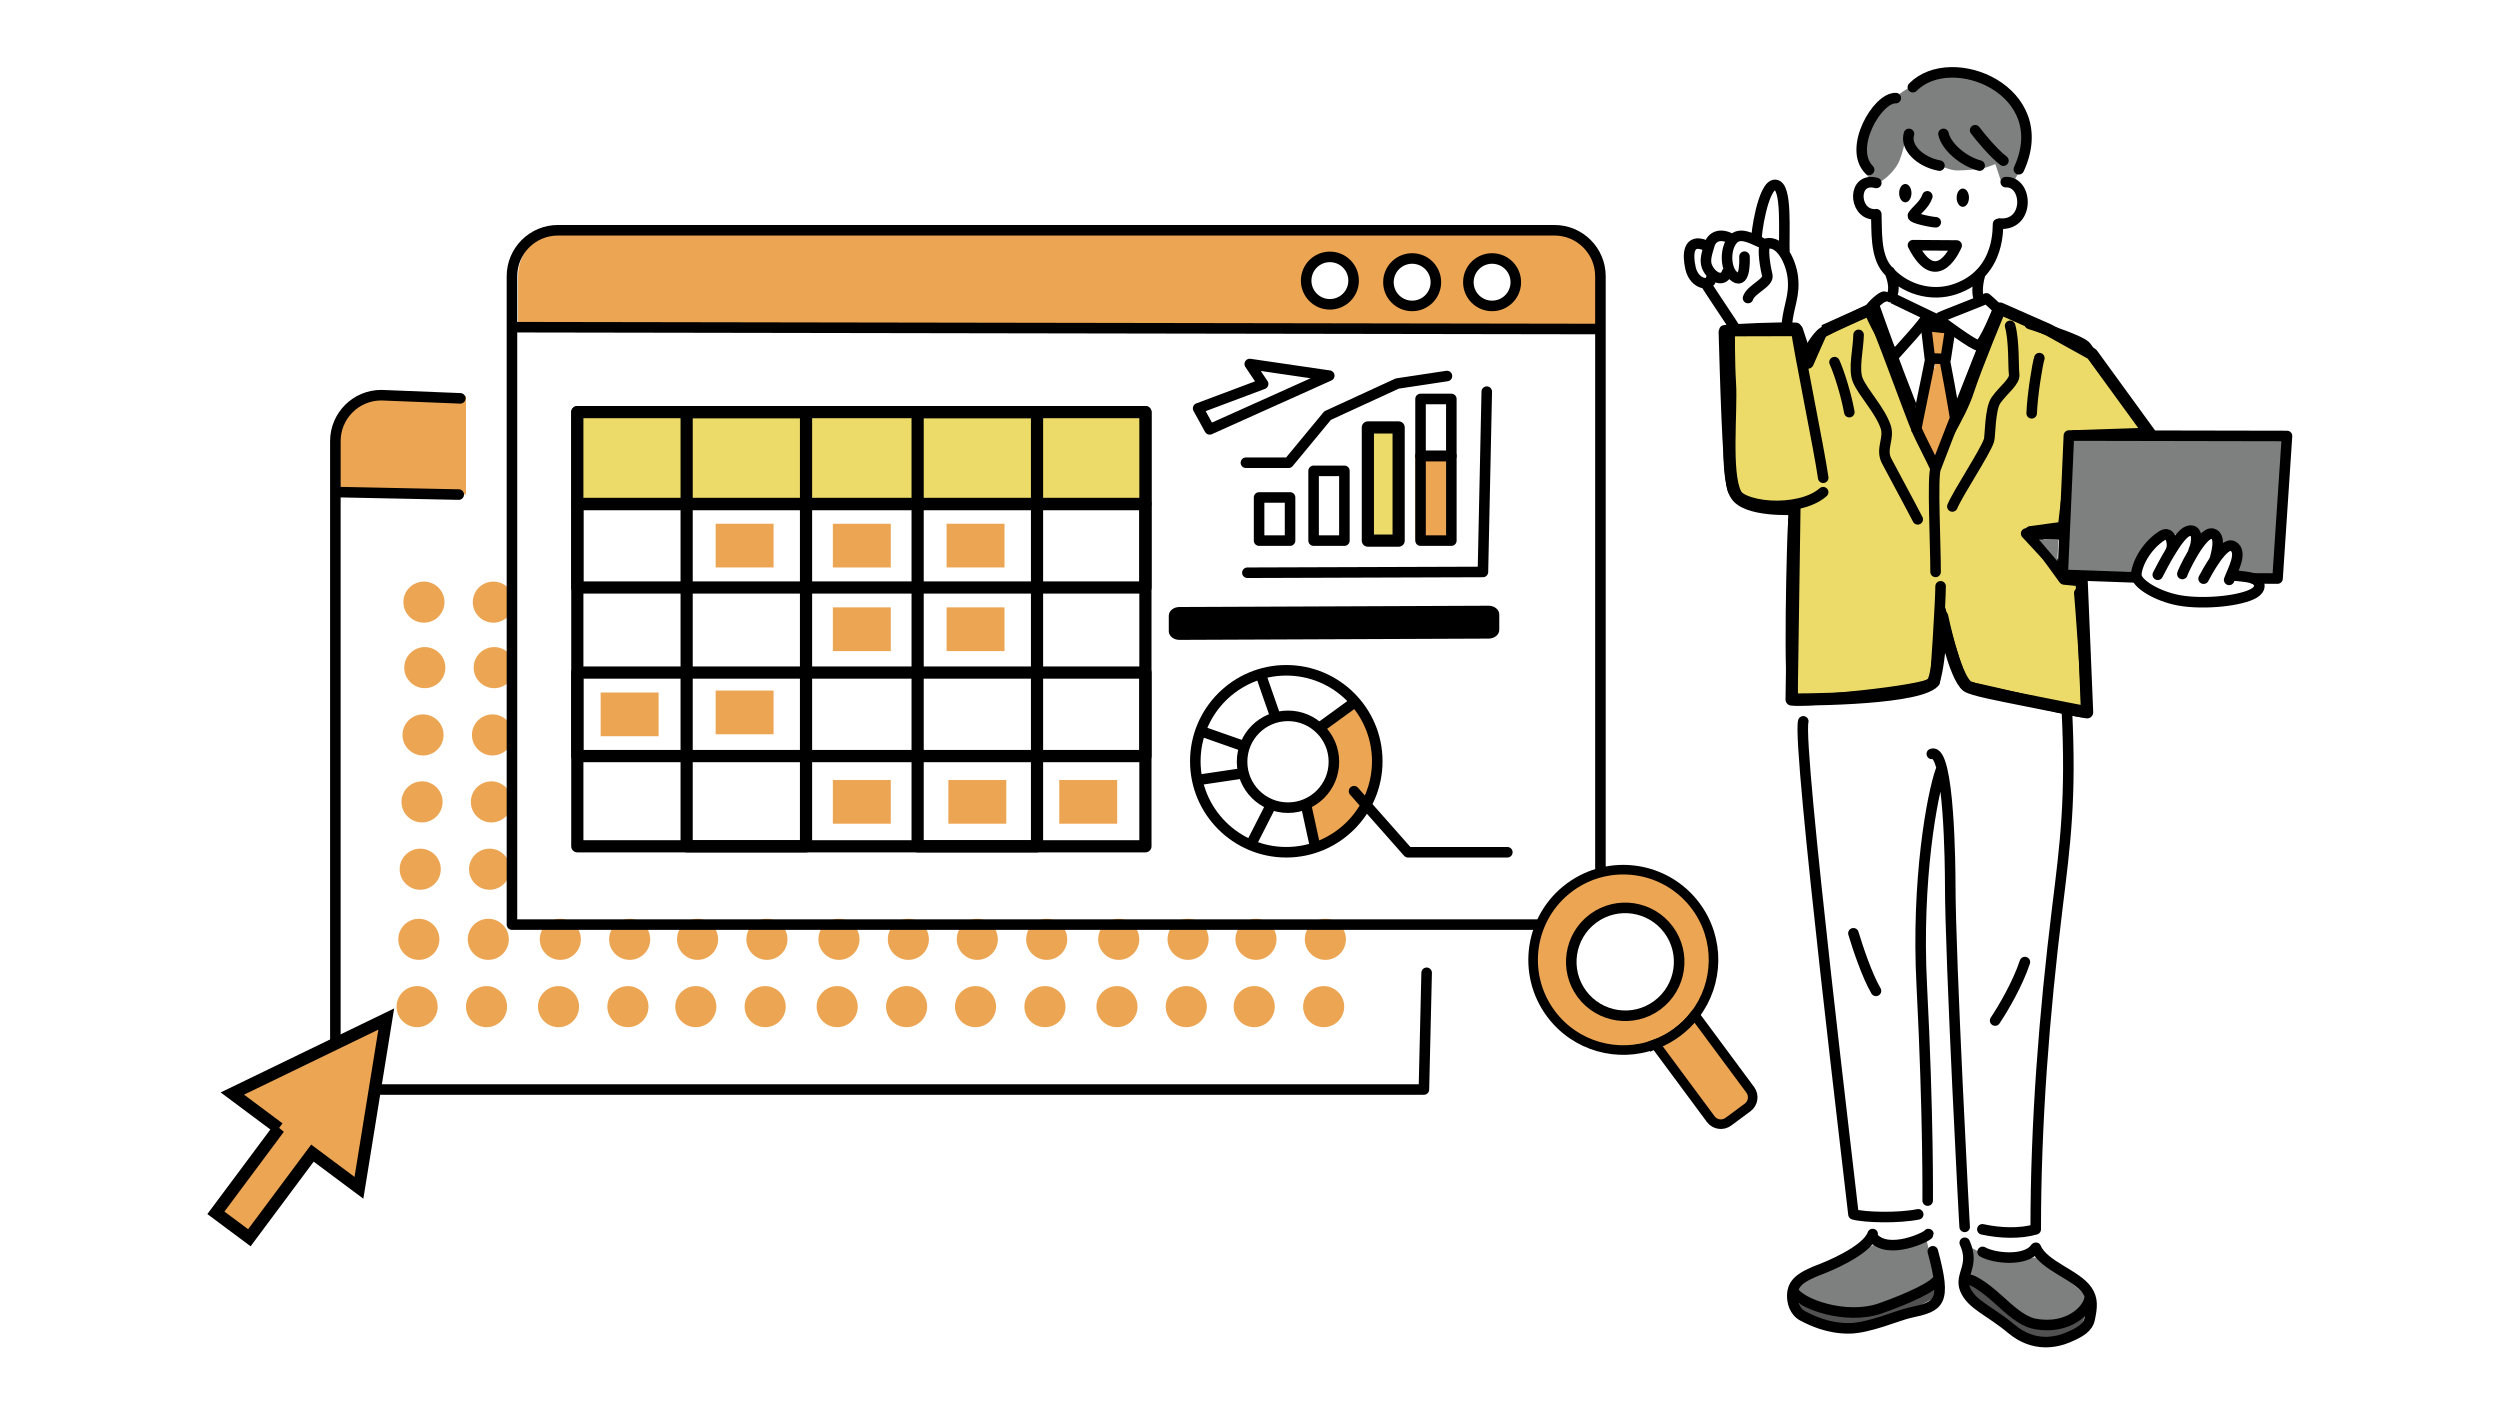 <svg width="410" height="231" viewBox="0 0 410 231" fill="none" xmlns="http://www.w3.org/2000/svg">
<rect width="410" height="231" fill="white"/>
<g clip-path="url(#clip0_480_2)">
<path d="M68.409 168.459C70.269 168.459 71.779 166.949 71.779 165.089C71.779 163.229 70.269 161.719 68.409 161.719C66.549 161.719 65.039 163.229 65.039 165.089C65.039 166.949 66.549 168.459 68.409 168.459Z" fill="#ECA552"/>
<path d="M79.792 168.459C81.652 168.459 83.162 166.949 83.162 165.089C83.162 163.229 81.652 161.719 79.792 161.719C77.932 161.719 76.422 163.229 76.422 165.089C76.422 166.949 77.932 168.459 79.792 168.459Z" fill="#ECA552"/>
<path d="M91.597 168.459C93.457 168.459 94.967 166.949 94.967 165.089C94.967 163.229 93.457 161.719 91.597 161.719C89.737 161.719 88.227 163.229 88.227 165.089C88.227 166.949 89.737 168.459 91.597 168.459Z" fill="#ECA552"/>
<path d="M102.979 168.459C104.839 168.459 106.349 166.949 106.349 165.089C106.349 163.229 104.839 161.719 102.979 161.719C101.119 161.719 99.609 163.229 99.609 165.089C99.609 166.949 101.119 168.459 102.979 168.459Z" fill="#ECA552"/>
<path d="M114.112 168.459C115.972 168.459 117.482 166.949 117.482 165.089C117.482 163.229 115.972 161.719 114.112 161.719C112.252 161.719 110.742 163.229 110.742 165.089C110.742 166.949 112.252 168.459 114.112 168.459Z" fill="#ECA552"/>
<path d="M125.487 168.459C127.347 168.459 128.857 166.949 128.857 165.089C128.857 163.229 127.347 161.719 125.487 161.719C123.627 161.719 122.117 163.229 122.117 165.089C122.117 166.949 123.627 168.459 125.487 168.459Z" fill="#ECA552"/>
<path d="M137.3 168.459C139.16 168.459 140.67 166.949 140.67 165.089C140.67 163.229 139.16 161.719 137.3 161.719C135.44 161.719 133.93 163.229 133.93 165.089C133.93 166.949 135.44 168.459 137.3 168.459Z" fill="#ECA552"/>
<path d="M148.683 168.459C150.543 168.459 152.053 166.949 152.053 165.089C152.053 163.229 150.543 161.719 148.683 161.719C146.823 161.719 145.312 163.229 145.312 165.089C145.312 166.949 146.823 168.459 148.683 168.459Z" fill="#ECA552"/>
<path d="M159.987 168.459C161.847 168.459 163.357 166.949 163.357 165.089C163.357 163.229 161.847 161.719 159.987 161.719C158.127 161.719 156.617 163.229 156.617 165.089C156.617 166.949 158.127 168.459 159.987 168.459Z" fill="#ECA552"/>
<path d="M171.37 168.459C173.23 168.459 174.74 166.949 174.74 165.089C174.74 163.229 173.23 161.719 171.37 161.719C169.51 161.719 168 163.229 168 165.089C168 166.949 169.51 168.459 171.37 168.459Z" fill="#ECA552"/>
<path d="M183.182 168.459C185.042 168.459 186.553 166.949 186.553 165.089C186.553 163.229 185.042 161.719 183.182 161.719C181.322 161.719 179.812 163.229 179.812 165.089C179.812 166.949 181.322 168.459 183.182 168.459Z" fill="#ECA552"/>
<path d="M194.55 168.459C196.41 168.459 197.92 166.949 197.92 165.089C197.92 163.229 196.41 161.719 194.55 161.719C192.69 161.719 191.18 163.229 191.18 165.089C191.18 166.949 192.69 168.459 194.55 168.459Z" fill="#ECA552"/>
<path d="M205.69 168.459C207.55 168.459 209.06 166.949 209.06 165.089C209.06 163.229 207.55 161.719 205.69 161.719C203.83 161.719 202.32 163.229 202.32 165.089C202.32 166.949 203.83 168.459 205.69 168.459Z" fill="#ECA552"/>
<path d="M217.081 168.459C218.941 168.459 220.451 166.949 220.451 165.089C220.451 163.229 218.941 161.719 217.081 161.719C215.221 161.719 213.711 163.229 213.711 165.089C213.711 166.949 215.221 168.459 217.081 168.459Z" fill="#ECA552"/>
<path d="M68.69 157.42C70.55 157.42 72.06 155.91 72.06 154.05C72.06 152.19 70.55 150.68 68.69 150.68C66.83 150.68 65.32 152.19 65.32 154.05C65.32 155.91 66.83 157.42 68.69 157.42Z" fill="#ECA552"/>
<path d="M80.081 157.42C81.941 157.42 83.451 155.91 83.451 154.05C83.451 152.19 81.941 150.68 80.081 150.68C78.221 150.68 76.711 152.19 76.711 154.05C76.711 155.91 78.221 157.42 80.081 157.42Z" fill="#ECA552"/>
<path d="M91.893 157.42C93.753 157.42 95.263 155.91 95.263 154.05C95.263 152.19 93.753 150.68 91.893 150.68C90.033 150.68 88.523 152.19 88.523 154.05C88.523 155.91 90.033 157.42 91.893 157.42Z" fill="#ECA552"/>
<path d="M103.268 157.42C105.128 157.42 106.638 155.91 106.638 154.05C106.638 152.19 105.128 150.68 103.268 150.68C101.408 150.68 99.898 152.19 99.898 154.05C99.898 155.91 101.408 157.42 103.268 157.42Z" fill="#ECA552"/>
<path d="M114.401 157.42C116.261 157.42 117.771 155.91 117.771 154.05C117.771 152.19 116.261 150.68 114.401 150.68C112.541 150.68 111.031 152.19 111.031 154.05C111.031 155.91 112.541 157.42 114.401 157.42Z" fill="#ECA552"/>
<path d="M125.776 157.42C127.636 157.42 129.146 155.91 129.146 154.05C129.146 152.19 127.636 150.68 125.776 150.68C123.916 150.68 122.406 152.19 122.406 154.05C122.406 155.91 123.916 157.42 125.776 157.42Z" fill="#ECA552"/>
<path d="M137.589 157.42C139.449 157.42 140.959 155.91 140.959 154.05C140.959 152.19 139.449 150.68 137.589 150.68C135.729 150.68 134.219 152.19 134.219 154.05C134.219 155.91 135.729 157.42 137.589 157.42Z" fill="#ECA552"/>
<path d="M148.972 157.42C150.832 157.42 152.342 155.91 152.342 154.05C152.342 152.19 150.832 150.68 148.972 150.68C147.112 150.68 145.602 152.19 145.602 154.05C145.602 155.91 147.112 157.42 148.972 157.42Z" fill="#ECA552"/>
<path d="M160.276 157.42C162.136 157.42 163.646 155.91 163.646 154.05C163.646 152.19 162.136 150.68 160.276 150.68C158.416 150.68 156.906 152.19 156.906 154.05C156.906 155.91 158.416 157.42 160.276 157.42Z" fill="#ECA552"/>
<path d="M171.659 157.42C173.519 157.42 175.029 155.91 175.029 154.05C175.029 152.19 173.519 150.68 171.659 150.68C169.799 150.68 168.289 152.19 168.289 154.05C168.289 155.91 169.799 157.42 171.659 157.42Z" fill="#ECA552"/>
<path d="M183.472 157.42C185.332 157.42 186.842 155.91 186.842 154.05C186.842 152.19 185.332 150.68 183.472 150.68C181.612 150.68 180.102 152.19 180.102 154.05C180.102 155.91 181.612 157.42 183.472 157.42Z" fill="#ECA552"/>
<path d="M194.847 157.42C196.707 157.42 198.217 155.91 198.217 154.05C198.217 152.19 196.707 150.68 194.847 150.68C192.987 150.68 191.477 152.19 191.477 154.05C191.477 155.91 192.987 157.42 194.847 157.42Z" fill="#ECA552"/>
<path d="M205.979 157.42C207.839 157.42 209.349 155.91 209.349 154.05C209.349 152.19 207.839 150.68 205.979 150.68C204.119 150.68 202.609 152.19 202.609 154.05C202.609 155.91 204.119 157.42 205.979 157.42Z" fill="#ECA552"/>
<path d="M217.362 157.42C219.222 157.42 220.732 155.91 220.732 154.05C220.732 152.19 219.222 150.68 217.362 150.68C215.502 150.68 213.992 152.19 213.992 154.05C213.992 155.91 215.502 157.42 217.362 157.42Z" fill="#ECA552"/>
<path d="M68.917 145.92C70.777 145.92 72.287 144.41 72.287 142.55C72.287 140.69 70.777 139.18 68.917 139.18C67.057 139.18 65.547 140.69 65.547 142.55C65.547 144.41 67.057 145.92 68.917 145.92Z" fill="#ECA552"/>
<path d="M80.292 145.92C82.152 145.92 83.662 144.41 83.662 142.55C83.662 140.69 82.152 139.18 80.292 139.18C78.432 139.18 76.922 140.69 76.922 142.55C76.922 144.41 78.432 145.92 80.292 145.92Z" fill="#ECA552"/>
<path d="M69.214 134.881C71.074 134.881 72.584 133.371 72.584 131.511C72.584 129.651 71.074 128.141 69.214 128.141C67.354 128.141 65.844 129.651 65.844 131.511C65.844 133.371 67.354 134.881 69.214 134.881Z" fill="#ECA552"/>
<path d="M80.589 134.881C82.449 134.881 83.959 133.371 83.959 131.511C83.959 129.651 82.449 128.141 80.589 128.141C78.729 128.141 77.219 129.651 77.219 131.511C77.219 133.371 78.729 134.881 80.589 134.881Z" fill="#ECA552"/>
<path d="M69.378 123.9C71.238 123.9 72.748 122.39 72.748 120.53C72.748 118.67 71.238 117.16 69.378 117.16C67.518 117.16 66.008 118.67 66.008 120.53C66.008 122.39 67.518 123.9 69.378 123.9Z" fill="#ECA552"/>
<path d="M80.768 123.9C82.628 123.9 84.138 122.39 84.138 120.53C84.138 118.67 82.628 117.16 80.768 117.16C78.908 117.16 77.398 118.67 77.398 120.53C77.398 122.39 78.908 123.9 80.768 123.9Z" fill="#ECA552"/>
<path d="M69.667 112.861C71.527 112.861 73.037 111.351 73.037 109.491C73.037 107.631 71.527 106.121 69.667 106.121C67.807 106.121 66.297 107.631 66.297 109.491C66.297 111.351 67.807 112.861 69.667 112.861Z" fill="#ECA552"/>
<path d="M81.05 112.861C82.91 112.861 84.42 111.351 84.42 109.491C84.42 107.631 82.91 106.121 81.05 106.121C79.19 106.121 77.68 107.631 77.68 109.491C77.68 111.351 79.19 112.861 81.05 112.861Z" fill="#ECA552"/>
<path d="M69.526 102.119C71.386 102.119 72.896 100.609 72.896 98.749C72.896 96.889 71.386 95.379 69.526 95.379C67.666 95.379 66.156 96.889 66.156 98.749C66.156 100.609 67.666 102.119 69.526 102.119Z" fill="#ECA552"/>
<path d="M80.909 102.119C82.769 102.119 84.279 100.609 84.279 98.749C84.279 96.889 82.769 95.379 80.909 95.379C79.049 95.379 77.539 96.889 77.539 98.749C77.539 100.609 79.049 102.119 80.909 102.119Z" fill="#ECA552"/>
<path fill-rule="evenodd" clip-rule="evenodd" d="M76.421 81.071V64.941H62.681C58.521 64.941 55.141 68.311 55.141 72.481V81.071H76.421Z" fill="#ECA552"/>
<path fill-rule="evenodd" clip-rule="evenodd" d="M214.211 131.991L215.711 138.791C215.711 138.791 222.041 136.741 224.231 132.331C227.441 125.871 223.421 115.331 223.421 115.231C223.421 115.011 216.731 119.111 216.731 119.111C216.731 119.111 219.511 125.241 217.901 128.341C216.301 131.441 214.211 131.991 214.211 131.991Z" fill="#ECA552"/>
<path fill-rule="evenodd" clip-rule="evenodd" d="M262.471 45.302C262.471 41.142 260.101 37.762 255.931 37.762H92.501C88.341 37.762 84.961 41.132 84.961 45.302V53.892H262.471V45.302Z" fill="#ECA552"/>
<path d="M262.471 45.302C262.471 41.142 259.101 37.762 254.931 37.762H91.501C87.341 37.762 83.961 41.132 83.961 45.302V151.632H262.471V45.302Z" stroke="black" stroke-width="1.73" stroke-linecap="round" stroke-linejoin="round"/>
<path d="M75.49 65.329L62.54 64.809C58.38 64.809 55 68.179 55 72.349V178.679H233.52L233.97 159.539" stroke="black" stroke-width="1.73" stroke-linecap="round" stroke-linejoin="round"/>
<path d="M55.812 80.711L75.233 81.111" stroke="black" stroke-width="1.73" stroke-linecap="round" stroke-linejoin="round"/>
<path d="M84.758 53.66L262.078 53.96" stroke="black" stroke-width="1.73" stroke-linecap="round" stroke-linejoin="round"/>
<path fill-rule="evenodd" clip-rule="evenodd" d="M218.101 42.129C220.251 42.129 221.991 43.869 221.991 46.019C221.991 48.169 220.251 49.909 218.101 49.909C215.951 49.909 214.211 48.169 214.211 46.019C214.211 43.869 215.951 42.129 218.101 42.129Z" fill="white" stroke="black" stroke-width="1.73" stroke-linecap="round" stroke-linejoin="round"/>
<path fill-rule="evenodd" clip-rule="evenodd" d="M231.593 42.391C233.743 42.391 235.483 44.131 235.483 46.281C235.483 48.431 233.743 50.171 231.593 50.171C229.443 50.171 227.703 48.431 227.703 46.281C227.703 44.131 229.443 42.391 231.593 42.391Z" fill="white" stroke="black" stroke-width="1.73" stroke-linecap="round" stroke-linejoin="round"/>
<path fill-rule="evenodd" clip-rule="evenodd" d="M244.702 42.391C246.852 42.391 248.592 44.131 248.592 46.281C248.592 48.431 246.852 50.171 244.702 50.171C242.552 50.171 240.812 48.431 240.812 46.281C240.812 44.131 242.552 42.391 244.702 42.391Z" fill="white" stroke="black" stroke-width="1.73" stroke-linecap="round" stroke-linejoin="round"/>
<path d="M237.152 74.602H232.102V88.492H237.152V74.602Z" fill="#ECA552"/>
<path d="M204.57 93.93L243.2 93.8L243.83 64.231M211.57 81.581H206.49V88.66H211.57V81.581ZM220.48 77.221H215.43V88.66H220.48V77.221ZM238.02 74.77H232.97V88.66H238.02V74.77Z" stroke="black" stroke-width="1.73" stroke-linecap="round" stroke-linejoin="round"/>
<path d="M238.019 74.78H232.969V65.43H238.019V74.78Z" stroke="black" stroke-width="1.73" stroke-linecap="round" stroke-linejoin="round"/>
<path fill-rule="evenodd" clip-rule="evenodd" d="M229.378 70.102H224.328V88.662H229.378V70.102Z" fill="#EDDB69" stroke="black" stroke-width="2" stroke-linecap="round" stroke-linejoin="round"/>
<path d="M229.378 70.102H224.328V88.662H229.378V70.102Z" stroke="black" stroke-width="1.73" stroke-linecap="round" stroke-linejoin="round"/>
<path d="M204.331 75.889H211.331L217.721 68.159L229.151 62.899L237.301 61.669M210.951 109.929C219.191 109.929 225.871 116.619 225.871 124.849C225.871 133.079 219.181 139.769 210.951 139.769C202.721 139.769 196.031 133.079 196.031 124.849C196.031 116.619 202.721 109.929 210.951 109.929ZM211.231 117.399C215.381 117.399 218.761 120.769 218.761 124.929C218.761 129.089 215.391 132.459 211.231 132.459C207.071 132.459 203.701 129.089 203.701 124.929C203.701 120.769 207.071 117.399 211.231 117.399ZM198.381 70.409L196.491 66.969L207.151 62.969L204.961 59.699L218.001 61.609L198.391 70.419L198.381 70.409Z" stroke="black" stroke-width="1.73" stroke-linecap="round" stroke-linejoin="round"/>
<path d="M222.064 129.76L230.914 139.77H247.204M215.524 138.13L214.244 132.26M216.744 119.11L222.084 115.23M209.124 117.4C209.124 117.4 206.774 110.71 206.844 110.81M197.454 120.08L203.714 122.28M205.344 138.13L208.334 132.26M196.594 127.9L203.714 126.84" stroke="black" stroke-width="1.73" stroke-linecap="round" stroke-linejoin="round"/>
<path fill-rule="evenodd" clip-rule="evenodd" d="M245.88 100.77C245.88 99.98 245.1 99.34 244.14 99.34L193.42 99.55C192.46 99.55 191.68 100.19 191.68 100.98V103.51C191.68 104.3 192.46 104.94 193.42 104.94L244.14 104.73C245.1 104.73 245.88 104.09 245.88 103.3V100.77Z" fill="black"/>
<path fill-rule="evenodd" clip-rule="evenodd" d="M271.395 171.28C265.375 173.53 258.355 171.65 254.335 166.23C249.475 159.67 250.855 150.39 257.415 145.53C263.975 140.67 273.255 142.05 278.115 148.61C282.125 154.03 281.885 161.3 277.985 166.4L277.935 166.46C277.125 167.52 276.155 168.48 275.035 169.31C273.915 170.14 272.705 170.79 271.465 171.26L271.395 171.29V171.28Z" fill="#ECA552" stroke="black" stroke-width="1.57" stroke-miterlimit="10"/>
<path fill-rule="evenodd" clip-rule="evenodd" d="M261.266 150.629C265.186 147.719 270.736 148.549 273.646 152.469C276.556 156.399 275.726 161.939 271.806 164.849C267.886 167.759 262.336 166.929 259.426 163.009C256.516 159.089 257.346 153.539 261.266 150.629Z" fill="white" stroke="black" stroke-width="1.73" stroke-linecap="round" stroke-linejoin="round"/>
<path fill-rule="evenodd" clip-rule="evenodd" d="M277.949 166.461L287.039 178.731C287.719 179.651 287.529 180.941 286.609 181.621L283.449 183.961C282.529 184.641 281.239 184.451 280.559 183.531L271.469 171.261C272.719 170.791 273.919 170.141 275.039 169.311C276.159 168.481 277.139 167.521 277.939 166.461H277.949Z" fill="#ECA552" stroke="black" stroke-width="1.57" stroke-miterlimit="10"/>
<path fill-rule="evenodd" clip-rule="evenodd" d="M45.736 185.031L38.106 179.341L63.346 167.121L58.866 194.801L51.236 189.111L40.896 202.991L35.406 198.901L45.746 185.021L45.736 185.031Z" fill="#ECA552" stroke="black" stroke-width="2" stroke-miterlimit="10"/>
<path fill-rule="evenodd" clip-rule="evenodd" d="M306.116 21.032C307.906 18.412 309.346 16.862 312.136 14.972C314.926 13.082 317.716 11.992 321.326 12.012C324.936 12.032 330.256 15.002 331.526 17.912C332.796 20.822 333.016 23.602 332.266 25.702C331.516 27.802 330.206 29.792 330.206 29.792L328.206 29.842L327.246 26.922L325.096 27.682C325.096 27.682 321.866 28.002 320.746 27.942C319.626 27.882 317.866 27.032 316.896 26.842C313.396 26.192 312.926 23.372 312.816 22.272C312.706 21.172 312.216 25.202 311.216 26.942C310.216 28.682 308.606 29.682 308.606 29.682C308.606 29.682 306.486 30.242 305.586 27.602C304.686 24.962 305.586 21.822 306.126 21.032H306.116Z" fill="#7E8080"/>
<path fill-rule="evenodd" clip-rule="evenodd" d="M283.716 62.931C283.486 59.181 283.536 54.161 283.536 54.161L294.686 54.131L296.466 59.481C296.466 59.481 298.736 54.311 298.756 54.321C298.766 54.321 307.336 50.461 307.336 50.461C307.336 50.461 314.676 71.401 317.146 74.761C317.146 74.761 321.356 68.391 322.746 64.121C324.136 59.851 328.016 50.601 328.016 50.601L336.036 54.141L343.086 58.061L352.586 71.131L340.206 71.541L338.476 86.541L333.026 87.271L338.566 94.901L341.386 95.171L342.286 116.821C342.286 116.821 337.136 115.841 331.646 114.721C327.906 113.961 323.436 113.131 322.606 112.511C320.536 110.951 318.516 101.111 318.516 101.111C318.516 101.111 317.916 111.301 316.846 112.081C313.056 114.861 293.826 114.721 293.826 114.721L294.286 83.441C294.286 83.441 286.166 83.941 284.646 81.001C282.886 77.581 283.996 67.461 283.716 62.921V62.931Z" fill="#EDDB69" stroke="black" stroke-width="2" stroke-linecap="round" stroke-linejoin="round"/>
<path fill-rule="evenodd" clip-rule="evenodd" d="M316.608 58.879L315.448 53.449H319.878L319.078 59.579L320.738 68.919L317.418 76.679L313.898 69.659L316.598 58.869L316.608 58.879Z" fill="#ECA552" stroke="white" stroke-width="0.94" stroke-miterlimit="10"/>
<path d="M307.711 30C303.781 28.97 303.961 34.91 307.191 35.14M316.081 32.2C315.581 33.66 314.221 34.5 313.721 35.33C313.441 35.79 316.891 36.45 317.461 36.45M310.911 16.09C307.861 15.98 303.041 24.35 306.541 27.85M313.711 14.3C320.071 7.85 337.061 14.87 331.091 27.76M313.071 21.96C312.391 24.14 314.861 26.56 318.071 27.16M318.731 21.96C319.191 24.07 322.001 26.46 324.661 27.16M323.921 21.36C324.651 22.35 327.021 25.21 328.561 26.35M307.711 35.13C307.821 37.75 307.521 41.79 309.431 44.11C312.141 47.42 316.691 48.76 320.631 47.42C328.451 44.75 327.541 36.63 327.701 36.65C332.911 37.3 332.681 29.72 328.941 29.87M309.921 44.56C310.821 46.88 310.541 48.03 310.161 48.65M324.681 45.22C324.371 46.25 324.151 48.1 324.531 48.93M309.921 48.67C309.811 48.65 317.281 52.22 317.281 52.22L317.891 53.44M318.191 52.03C319.021 51.61 325.511 49.18 325.761 48.93M303.961 153.06C304.671 155.43 306.201 160.01 307.661 162.5M327.201 167.37C328.691 165.13 330.931 161.23 332.081 157.78M309.031 48.66C308.691 48.55 306.971 50.08 306.661 50.71M306.661 50.71C306.301 51.44 310.511 58.49 310.731 58.23C311.391 57.47 315.911 52.61 315.911 52.03M306.661 50.71C306.661 50.71 299.961 53.91 299.021 54.46C297.981 55.06 296.401 57.86 295.711 59.17M318.211 52.57C318.211 52.57 323.881 56.81 324.511 56.66C325.391 56.45 327.681 50.71 327.681 50.71C327.681 50.71 326.651 49.66 325.771 48.94M313.731 40.21L320.891 40.26C320.891 40.26 317.701 48.05 313.731 40.21Z" stroke="black" stroke-width="1.73" stroke-linecap="round" stroke-linejoin="round"/>
<path d="M307.129 204.229C307.129 204.229 294.769 210.289 294.939 211.369C301.539 220.139 317.329 209.609 317.399 209.399C317.449 209.229 316.369 204.999 315.999 203.579C315.929 203.319 315.679 203.149 315.409 203.179L307.119 204.219L307.129 204.229Z" fill="#7E8080"/>
<path d="M307.394 215.281C307.394 215.281 298.454 214.891 294.484 213.641C301.084 222.411 317.644 212.751 317.714 212.541C317.764 212.371 317.944 211.141 316.234 211.141L307.394 215.271V215.281Z" fill="#515151"/>
<path d="M334.057 206.24C334.057 206.24 341.827 211.45 342.357 213.13C334.527 223.17 323.587 207.84 321.897 210.56C321.797 210.71 322.927 206.16 323.297 204.75C323.367 204.49 324.637 205.47 326.797 206.35L334.067 206.24H334.057Z" fill="#7E8080"/>
<path d="M331.9 216.439C331.9 216.439 337.94 217.039 341.92 215.799C338.68 227.149 321.97 211.359 321.9 211.149C321.85 210.979 321.94 210.139 323.65 210.149L331.91 216.449L331.9 216.439Z" fill="#515151"/>
<path d="M282.797 54.181C284.937 53.931 291.787 53.651 294.537 53.77C294.967 57.37 298.347 73.66 299.007 78.35M282.717 54.45C282.897 60.06 283.267 76.49 284.097 80.081C284.857 83.371 295.057 84.201 298.997 80.721M288.097 39.35C287.897 38.691 289.147 30.27 291.117 30.32C293.167 30.37 292.497 38.27 292.647 41.6M286.677 48.88C287.147 47.41 290.137 46.391 289.837 45.141C289.247 42.73 289.067 40.09 289.637 39.95C292.127 39.361 293.737 43.081 294.017 45.431C294.377 48.471 293.367 50.02 293.047 53.111M288.757 39.751C287.087 39.011 285.317 38.041 284.207 39.261C282.877 40.711 282.927 43.98 284.247 45.2C286.167 46.961 286.137 43.041 286.097 42.09M283.817 39.111C282.217 38.251 280.767 38.7 280.337 40.191C280.047 41.23 279.497 42.611 279.937 43.7C280.627 45.42 282.617 46.461 283.237 44.67M279.657 40.23C276.857 39.081 276.727 41.691 277.247 43.98C277.897 46.821 280.637 46.91 280.587 45.77M279.957 46.87C280.557 47.85 284.277 53.361 284.557 53.861M306.637 50.691C307.987 53.16 313.237 67.971 314.507 70.841C315.027 72.02 316.927 75.671 317.437 76.85M317.437 76.85C316.887 78.311 317.437 89.27 317.437 93.79M317.437 76.85C318.437 74.191 326.997 52.221 327.767 50.691M304.807 54.92C304.777 57.141 303.917 60.56 304.687 62.37C305.607 64.51 308.337 67.27 309.257 70.02C309.887 71.9 308.417 73.591 309.377 75.531C309.767 76.3 313.297 82.811 314.507 85.171M320.187 83.061C321.247 80.6 325.447 74.361 326.187 72.251C326.417 71.591 326.327 67.07 327.347 65.63C328.637 63.81 330.517 62.581 330.317 61.331C330.167 60.35 330.347 55.831 329.657 53.441M316.577 58.87C316.277 60.55 314.287 69.96 314.267 70.391M318.907 58.87C319.047 59.461 320.367 66.721 320.617 68.41M316.497 58.781L315.867 53.45L319.857 53.88L319.087 58.87L316.497 58.77V58.781Z" stroke="black" stroke-width="1.73" stroke-linecap="round" stroke-linejoin="round"/>
<path d="M350.329 94.7L338.289 94.27L339.299 71.43L375.069 71.5L373.519 94.88L369.499 94.86" fill="#7E8080"/>
<path d="M361.761 95.399C361.871 94.849 364.731 88.639 363.221 88.009C361.551 87.319 358.451 94.919 358.461 95.069L361.771 95.399C362.171 94.659 365.001 89.219 366.571 90.059C368.311 90.989 366.491 94.109 365.961 95.599L366.811 94.849C366.501 94.919 368.681 94.939 369.931 95.359C370.781 95.649 371.761 96.969 369.711 97.959C367.151 99.189 360.771 99.709 357.001 98.789C353.421 97.919 350.711 95.999 350.711 94.739V94.759C350.961 92.489 352.701 89.809 354.941 88.359C356.491 87.349 359.371 86.149 354.271 94.759L358.471 95.069C361.861 88.879 361.031 87.009 359.231 87.599C357.671 88.109 355.071 93.209 354.271 94.759" fill="white"/>
<path d="M332.868 53.121C332.638 53.101 341.218 55.641 342.118 56.861C343.408 58.601 348.018 64.871 350.328 68.011M350.328 94.701L338.288 94.271L339.298 71.431L375.068 71.501L373.518 94.881L369.498 94.861M294.128 85.281C293.928 87.331 293.208 113.751 294.268 114.831C294.658 115.221 315.738 113.421 317.308 111.821C317.428 111.691 318.258 98.611 318.258 96.151M340.998 97.261C340.998 96.831 342.548 116.271 342.028 116.791C341.618 117.211 326.818 113.341 322.688 112.621C321.558 112.431 319.338 104.691 318.258 100.081M295.738 118.301C294.688 122.101 303.708 196.411 303.968 199.151C305.818 199.671 311.338 199.811 314.588 199.151M318.268 126.401C316.908 130.231 314.268 144.201 315.168 161.571C316.288 183.301 316.138 197.301 316.138 196.901M316.818 123.641C319.708 122.641 319.838 142.631 319.838 145.031C319.838 157.071 322.208 201.861 322.208 201.211M338.968 116.531C339.678 130.931 338.718 138.241 337.408 148.851C335.248 166.371 333.858 184.141 333.858 201.611C331.268 202.361 328.028 202.251 325.108 201.611M307.148 202.911C309.648 205.941 316.258 202.761 316.258 202.381M307.118 202.381C306.168 205.201 299.198 207.921 298.938 208.021C295.078 209.451 293.988 210.501 293.938 212.451C293.908 213.511 294.288 215.101 295.668 215.821C297.158 216.591 299.788 217.871 303.248 217.851C306.488 217.831 311.238 215.721 313.208 215.291C318.018 214.241 319.308 213.811 316.978 205.211M294.198 211.741C294.968 213.701 302.648 216.601 308.448 214.551C313.078 212.911 317.448 210.891 317.958 209.621M333.888 204.631C335.148 207.621 340.588 209.051 342.318 211.671C343.248 213.071 343.118 214.361 342.708 216.311C342.408 217.741 341.148 218.491 339.188 219.321C337.328 220.111 333.608 221.061 329.878 217.941C326.308 214.951 323.338 213.991 322.288 211.461C321.288 209.061 323.948 207.581 322.218 203.811M322.998 209.901C323.178 209.831 324.768 210.381 328.148 213.491C330.648 215.801 332.188 216.841 333.878 217.141C339.098 218.061 342.428 214.931 342.708 212.851" stroke="black" stroke-width="1.73" stroke-linecap="round" stroke-linejoin="round"/>
<path fill-rule="evenodd" clip-rule="evenodd" d="M312.471 30.172C313.031 30.172 313.481 30.842 313.481 31.672C313.481 32.502 313.031 33.182 312.471 33.182C311.911 33.182 311.461 32.512 311.461 31.672C311.461 30.832 311.911 30.172 312.471 30.172Z" fill="black"/>
<path fill-rule="evenodd" clip-rule="evenodd" d="M321.901 30.922C322.461 30.922 322.911 31.592 322.911 32.422C322.911 33.252 322.461 33.922 321.901 33.922C321.341 33.922 320.891 33.252 320.891 32.422C320.891 31.592 321.341 30.922 321.901 30.922Z" fill="black"/>
<path d="M300.859 59.391C301.599 61.011 302.749 64.611 303.289 67.591" stroke="black" stroke-width="1.73" stroke-linecap="round" stroke-linejoin="round"/>
<path d="M333.195 67.781C333.305 64.811 334.125 59.73 334.455 58.73" stroke="black" stroke-width="1.73" stroke-linecap="round" stroke-linejoin="round"/>
<path d="M325.148 205.31C327.018 206.38 332.138 206.92 333.768 204.75" stroke="black" stroke-width="1.73" stroke-linecap="round" stroke-linejoin="round"/>
<path d="M350.32 94.26C350.57 91.99 352.31 89.31 354.55 87.86C356.1 86.85 356.47 89.43 356.05 90.25" stroke="black" stroke-width="1.73" stroke-linecap="round" stroke-linejoin="round"/>
<path d="M353.875 94.259C354.675 92.709 357.275 87.609 358.835 87.099C360.645 86.509 360.295 89.199 359.785 90.189" stroke="black" stroke-width="1.73" stroke-linecap="round" stroke-linejoin="round"/>
<path d="M357.911 94.14C357.771 94.2 361.041 87.07 362.851 87.52C364.441 87.91 363.341 91.19 363.231 91.74" stroke="black" stroke-width="1.73" stroke-linecap="round" stroke-linejoin="round"/>
<path d="M361.391 94.9C361.791 94.16 364.621 88.721 366.191 89.561C367.931 90.49 366.111 93.611 365.581 95.1" stroke="black" stroke-width="1.73" stroke-linecap="round" stroke-linejoin="round"/>
<path d="M366.42 94.36C366.11 94.43 368.29 94.45 369.54 94.87C370.39 95.16 371.37 96.48 369.32 97.47C366.76 98.7 360.38 99.22 356.61 98.3C353.03 97.43 350.32 95.51 350.32 94.25" stroke="black" stroke-width="1.73" stroke-linecap="round" stroke-linejoin="round"/>
<path d="M338.279 93.97L332.289 87.5L338.279 87.68" stroke="black" stroke-width="1.73" stroke-linecap="round" stroke-linejoin="round"/>
<path d="M334.385 88.488L337.395 92.018L337.605 88.488H334.375H334.385Z" fill="#7E8080"/>
<path d="M187.85 67.59H94.68V138.79H187.85V67.59Z" stroke="black" stroke-width="2" stroke-linecap="round" stroke-linejoin="round"/>
<path d="M187.85 67.59H94.68V82.66H187.85V67.59Z" fill="#EDDB69" stroke="black" stroke-width="2" stroke-linecap="round" stroke-linejoin="round"/>
<path d="M187.85 82.66H94.68V96.35H187.85V82.66Z" stroke="black" stroke-width="2.01" stroke-linecap="round" stroke-linejoin="round"/>
<path d="M187.85 110.301H94.68V123.991H187.85V110.301Z" stroke="black" stroke-width="2.01" stroke-linecap="round" stroke-linejoin="round"/>
<path d="M132.189 67.59H112.609V138.79H132.189V67.59Z" stroke="black" stroke-width="2" stroke-linecap="round" stroke-linejoin="round"/>
<path d="M170.072 67.59H150.492V138.79H170.072V67.59Z" stroke="black" stroke-width="2" stroke-linecap="round" stroke-linejoin="round"/>
<path d="M126.867 85.891H117.367V93.061H126.867V85.891Z" fill="#ECA552"/>
<path d="M146.086 85.898H136.586V93.068H146.086V85.898Z" fill="#ECA552"/>
<path d="M164.742 85.891H155.242V93.061H164.742V85.891Z" fill="#ECA552"/>
<path d="M146.086 99.609H136.586V106.779H146.086V99.609Z" fill="#ECA552"/>
<path d="M164.742 99.609H155.242V106.779H164.742V99.609Z" fill="#ECA552"/>
<path d="M108.008 113.57H98.508V120.74H108.008V113.57Z" fill="#ECA552"/>
<path d="M126.867 113.25H117.367V120.42H126.867V113.25Z" fill="#ECA552"/>
<path d="M146.086 127.918H136.586V135.088H146.086V127.918Z" fill="#ECA552"/>
<path d="M165.031 127.918H155.531V135.088H165.031V127.918Z" fill="#ECA552"/>
<path d="M183.219 127.918H173.719V135.088H183.219V127.918Z" fill="#ECA552"/>
</g>
<defs>
<clipPath id="clip0_480_2">
<rect width="341.93" height="210" fill="white" transform="translate(34 11)"/>
</clipPath>
</defs>
</svg>
